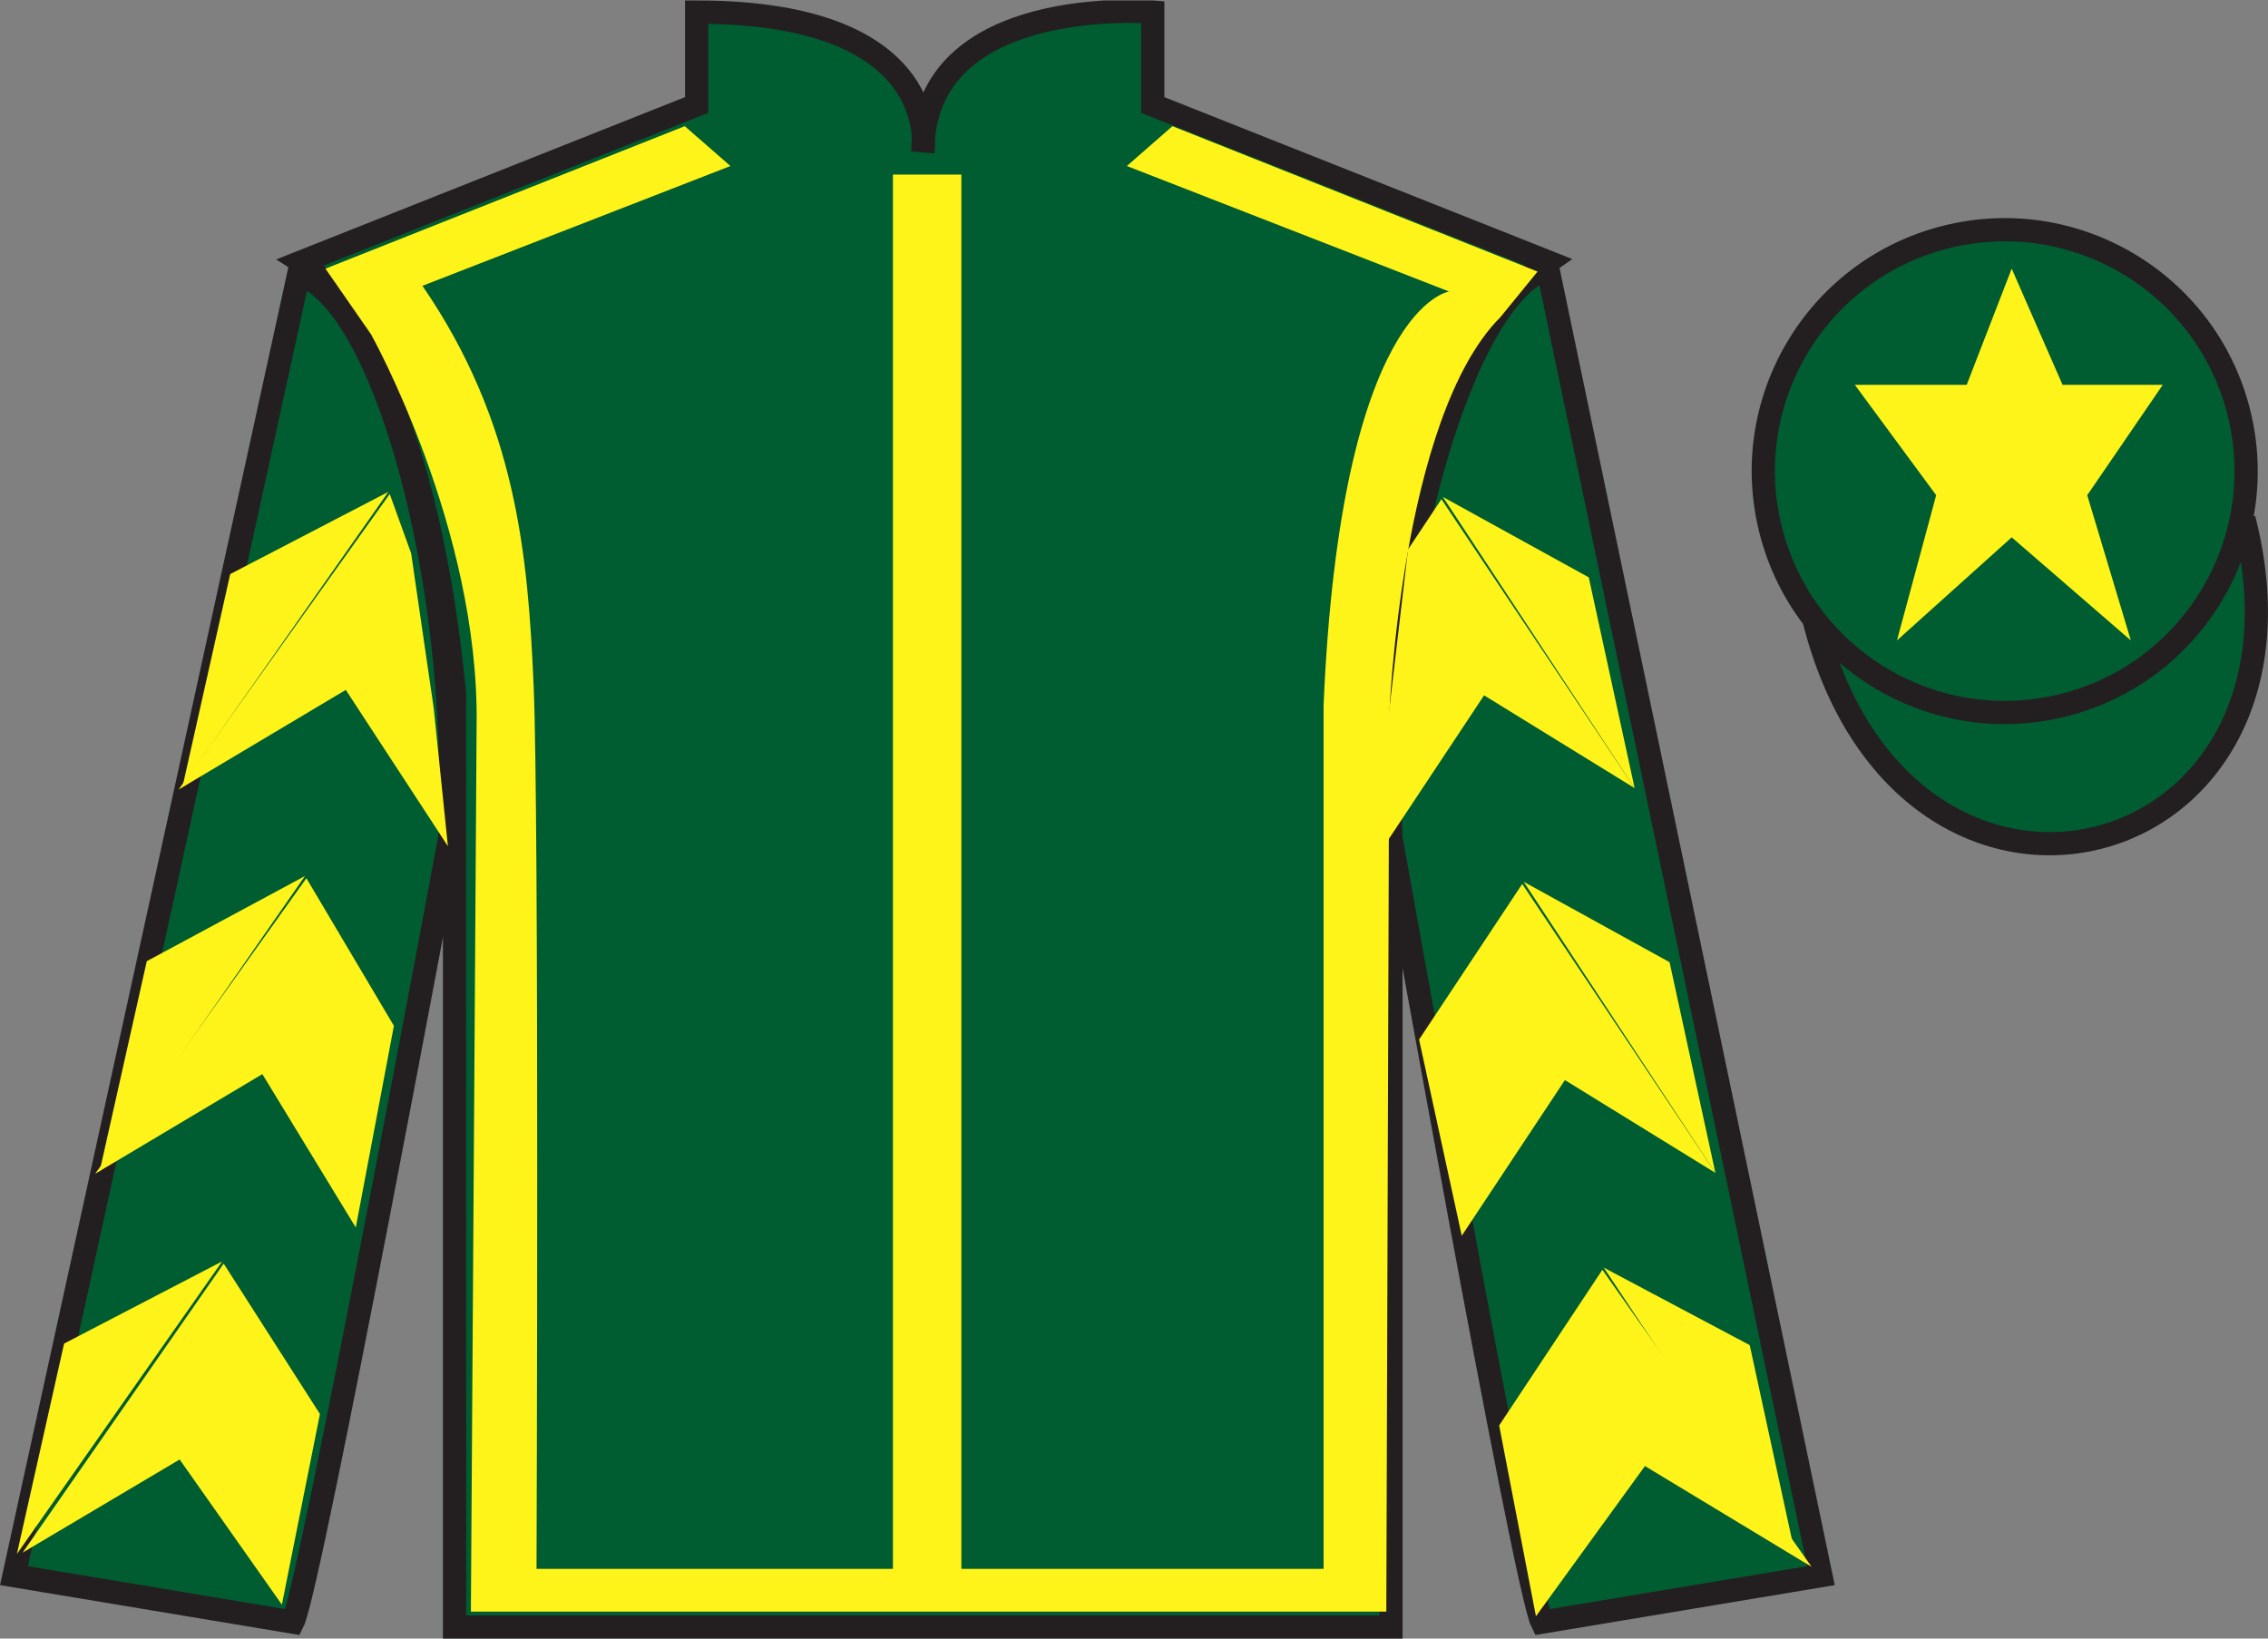 <?xml version="1.0" encoding="UTF-8"?>
<svg xmlns="http://www.w3.org/2000/svg" xmlns:xlink="http://www.w3.org/1999/xlink" width="97.59pt" height="70.52pt" viewBox="0 0 97.59 70.52" version="1.1">
<rect x="0" y="0" width="97.59" height="70.52" fill="#808080" stroke="none"/>
<defs>
<clipPath id="clip1">
  <path d="M 0 70.52 L 97.59 70.52 L 97.59 0.02 L 0 0.02 L 0 70.52 Z M 0 70.52 "/>
</clipPath>
</defs>
<g id="surface0">
<g clip-path="url(#clip1)" clip-rule="nonzero">
<path style=" stroke:none;fill-rule:nonzero;fill:rgb(0%,36.333%,19.509%);fill-opacity:1;" d="M 12.977 11.27 C 12.977 11.27 18.059 14.52 19.559 29.852 C 19.559 29.852 19.559 44.852 19.559 70.02 L 59.852 70.02 L 59.852 29.688 C 59.852 29.688 61.641 14.688 66.602 11.27 L 49.602 4.52 L 49.602 0.52 C 49.602 0.52 39.711 -0.312 39.711 6.52 C 39.711 6.52 40.727 0.52 29.977 0.52 L 29.977 4.52 L 12.977 11.27 "/>
<path style="fill:none;stroke-width:10;stroke-linecap:butt;stroke-linejoin:miter;stroke:rgb(13.73%,12.16%,12.549%);stroke-opacity:1;stroke-miterlimit:4;" d="M 129.766 592.505 C 129.766 592.505 180.586 560.005 195.586 406.684 C 195.586 406.684 195.586 256.684 195.586 5.005 L 598.516 5.005 L 598.516 408.325 C 598.516 408.325 616.406 558.325 666.016 592.505 L 496.016 660.005 L 496.016 700.005 C 496.016 700.005 397.109 708.325 397.109 640.005 C 397.109 640.005 407.266 700.005 299.766 700.005 L 299.766 660.005 L 129.766 592.505 Z M 129.766 592.505 " transform="matrix(0.1,0,0,-0.1,0,70.52)"/>
<path style=" stroke:none;fill-rule:nonzero;fill:rgb(13.73%,12.16%,12.549%);fill-opacity:1;" d="M 16.059 14.582 L 14.141 11.82 "/>
<path style=" stroke:none;fill-rule:nonzero;fill:rgb(0%,36.333%,19.509%);fill-opacity:1;" d="M 12.602 69.812 C 13.352 68.312 19.352 36.062 19.352 36.062 C 19.852 24.562 16.352 12.812 12.852 11.812 L 0.602 67.812 L 12.602 69.812 "/>
<path style="fill:none;stroke-width:10;stroke-linecap:butt;stroke-linejoin:miter;stroke:rgb(13.73%,12.16%,12.549%);stroke-opacity:1;stroke-miterlimit:4;" d="M 126.016 7.075 C 133.516 22.075 193.516 344.575 193.516 344.575 C 198.516 459.575 163.516 577.075 128.516 587.075 L 6.016 27.075 L 126.016 7.075 Z M 126.016 7.075 " transform="matrix(0.1,0,0,-0.1,0,70.52)"/>
<path style=" stroke:none;fill-rule:nonzero;fill:rgb(0%,36.333%,19.509%);fill-opacity:1;" d="M 78.352 67.812 L 66.602 11.562 C 63.102 12.562 59.352 24.562 59.852 36.062 C 59.852 36.062 65.602 68.312 66.352 69.812 L 78.352 67.812 "/>
<path style="fill:none;stroke-width:10;stroke-linecap:butt;stroke-linejoin:miter;stroke:rgb(13.73%,12.16%,12.549%);stroke-opacity:1;stroke-miterlimit:4;" d="M 783.516 27.075 L 666.016 589.575 C 631.016 579.575 593.516 459.575 598.516 344.575 C 598.516 344.575 656.016 22.075 663.516 7.075 L 783.516 27.075 Z M 783.516 27.075 " transform="matrix(0.1,0,0,-0.1,0,70.52)"/>
<path style="fill-rule:nonzero;fill:rgb(0%,36.333%,19.509%);fill-opacity:1;stroke-width:10;stroke-linecap:butt;stroke-linejoin:miter;stroke:rgb(13.73%,12.16%,12.549%);stroke-opacity:1;stroke-miterlimit:4;" d="M 780.664 438.012 C 820.391 282.348 1004.336 329.966 965.547 481.958 " transform="matrix(0.1,0,0,-0.1,0,70.52)"/>
<path style=" stroke:none;fill-rule:nonzero;fill:rgb(100%,95.41%,10.001%);fill-opacity:1;" d="M 14.004 11.562 L 29.465 5.43 L 31.43 7.145 L 18.176 12.301 C 22.227 18.188 22.715 23.895 22.961 29.48 C 23.207 35 23.086 67.52 23.086 67.52 L 38.422 67.52 L 38.422 7.512 L 41.367 7.512 L 41.367 67.52 L 56.953 67.52 L 56.953 30.34 C 57.691 13.16 62.355 12.547 62.355 12.547 L 48.488 7.145 L 50.449 5.43 L 66.16 11.688 L 64.562 13.648 C 60.27 17.945 59.777 30.828 59.777 30.828 L 59.652 69.359 L 20.262 69.359 L 20.508 31.195 C 20.629 22.73 15.965 14.387 15.965 14.387 "/>
<path style=" stroke:none;fill-rule:nonzero;fill:rgb(0%,36.333%,19.509%);fill-opacity:1;" d="M 88.828 30.34 C 94.387 28.922 97.742 23.266 96.324 17.707 C 94.906 12.148 89.25 8.793 83.691 10.211 C 78.137 11.629 74.777 17.285 76.199 22.844 C 77.617 28.402 83.27 31.758 88.828 30.34 "/>
<path style="fill:none;stroke-width:10;stroke-linecap:butt;stroke-linejoin:miter;stroke:rgb(13.73%,12.16%,12.549%);stroke-opacity:1;stroke-miterlimit:4;" d="M 888.281 401.802 C 943.867 415.981 977.422 472.544 963.242 528.13 C 949.062 583.716 892.5 617.27 836.914 603.091 C 781.367 588.911 747.773 532.348 761.992 476.762 C 776.172 421.177 832.695 387.622 888.281 401.802 Z M 888.281 401.802 " transform="matrix(0.1,0,0,-0.1,0,70.52)"/>
<path style=" stroke:none;fill-rule:nonzero;fill:rgb(100%,95.41%,10.001%);fill-opacity:1;" d="M 7.684 33.98 L 14.879 29.691 L 19.273 36.418 L 18.664 30.488 L 17.691 23.812 L 16.77 21.262 "/>
<path style=" stroke:none;fill-rule:nonzero;fill:rgb(100%,95.41%,10.001%);fill-opacity:1;" d="M 16.711 21.168 L 9.906 24.707 L 7.875 33.762 "/>
<path style=" stroke:none;fill-rule:nonzero;fill:rgb(100%,95.41%,10.001%);fill-opacity:1;" d="M 0.535 67.102 L 7.73 62.812 "/>
<path style=" stroke:none;fill-rule:nonzero;fill:rgb(100%,95.41%,10.001%);fill-opacity:1;" d="M 14.016 61.105 L 9.625 54.383 "/>
<path style=" stroke:none;fill-rule:nonzero;fill:rgb(100%,95.41%,10.001%);fill-opacity:1;" d="M 9.562 54.285 L 2.758 57.824 "/>
<path style=" stroke:none;fill-rule:nonzero;fill:rgb(100%,95.41%,10.001%);fill-opacity:1;" d="M 0.973 66.82 L 7.73 62.812 L 12.129 69.059 L 13.766 60.855 L 9.625 54.383 "/>
<path style=" stroke:none;fill-rule:nonzero;fill:rgb(100%,95.41%,10.001%);fill-opacity:1;" d="M 9.562 54.285 L 2.758 57.824 L 0.727 66.879 "/>
<path style=" stroke:none;fill-rule:nonzero;fill:rgb(100%,95.41%,10.001%);fill-opacity:1;" d="M 4.094 50.516 L 11.289 46.227 L 15.309 52.828 L 16.949 44.148 L 13.184 37.797 "/>
<path style=" stroke:none;fill-rule:nonzero;fill:rgb(100%,95.41%,10.001%);fill-opacity:1;" d="M 13.121 37.703 L 6.316 41.367 L 4.285 50.422 "/>
<path style=" stroke:none;fill-rule:nonzero;fill:rgb(100%,95.41%,10.001%);fill-opacity:1;" d="M 70.336 33.918 L 63.859 29.926 L 59.418 36.621 L 59.688 31.32 L 60.586 23.648 L 62.023 21.484 "/>
<path style=" stroke:none;fill-rule:nonzero;fill:rgb(100%,95.41%,10.001%);fill-opacity:1;" d="M 62.086 21.387 L 68.363 24.848 L 70.336 33.918 "/>
<path style=" stroke:none;fill-rule:nonzero;fill:rgb(100%,95.41%,10.001%);fill-opacity:1;" d="M 77.949 67.43 L 70.781 63.094 "/>
<path style=" stroke:none;fill-rule:nonzero;fill:rgb(100%,95.41%,10.001%);fill-opacity:1;" d="M 64.508 61.348 L 68.949 54.648 "/>
<path style=" stroke:none;fill-rule:nonzero;fill:rgb(100%,95.41%,10.001%);fill-opacity:1;" d="M 77.949 67.43 L 70.781 63.094 L 66.09 69.559 L 64.508 61.348 L 68.949 54.648 "/>
<path style=" stroke:none;fill-rule:nonzero;fill:rgb(100%,95.41%,10.001%);fill-opacity:1;" d="M 69.008 54.555 L 75.289 57.891 L 77.258 66.961 "/>
<path style=" stroke:none;fill-rule:nonzero;fill:rgb(100%,95.41%,10.001%);fill-opacity:1;" d="M 73.812 50.477 L 67.336 46.484 L 62.898 53.184 L 61.062 44.738 L 65.5 38.043 "/>
<path style=" stroke:none;fill-rule:nonzero;fill:rgb(100%,95.41%,10.001%);fill-opacity:1;" d="M 65.562 37.949 L 71.84 41.41 L 73.812 50.477 "/>
<path style=" stroke:none;fill-rule:nonzero;fill:rgb(100%,95.41%,10.001%);fill-opacity:1;" d="M 86.562 11.562 L 84.625 16.562 L 79.812 16.562 L 83.312 21.312 L 81.625 27.562 L 86.562 23.125 L 91.688 27.562 L 89.812 21.312 L 93.062 16.562 L 88.75 16.562 L 86.562 11.562 "/>
</g>
</g>
</svg>
